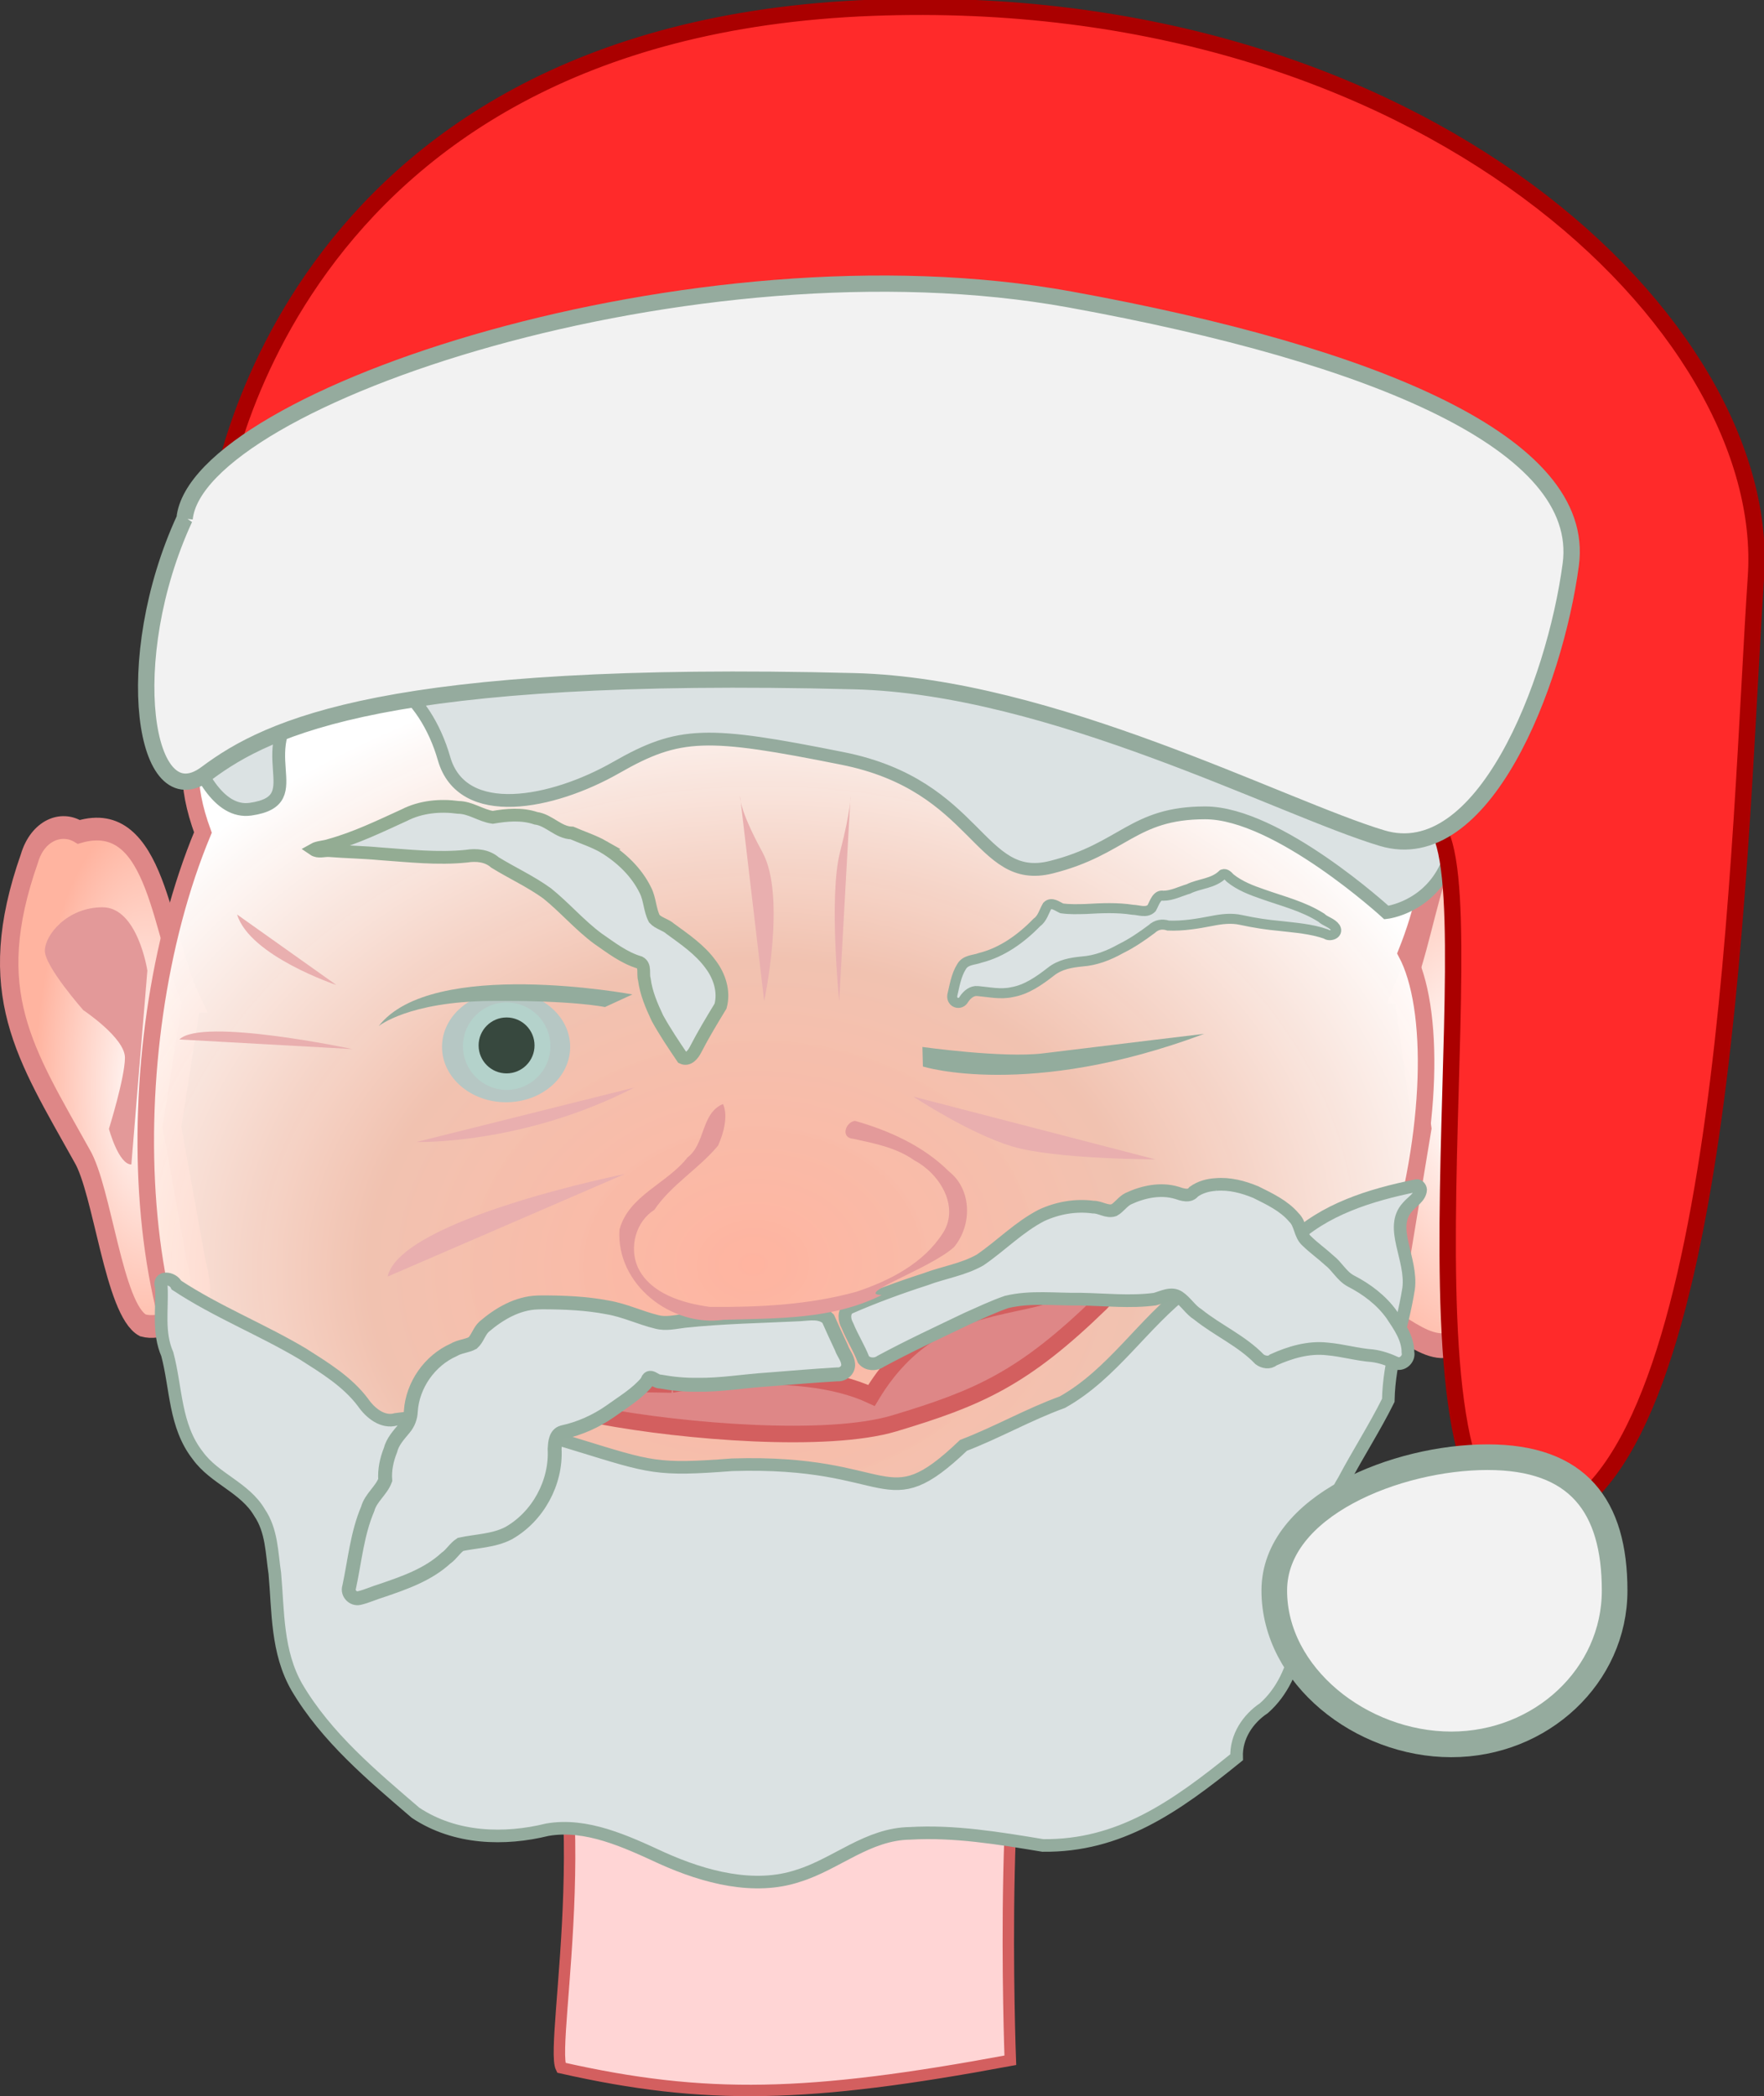<?xml version="1.0" encoding="UTF-8" standalone="no"?>
<!-- Created with Inkscape (http://www.inkscape.org/) -->

<svg
   xmlns:dc="http://purl.org/dc/elements/1.1/"
   xmlns:cc="http://creativecommons.org/ns#"
   xmlns:rdf="http://www.w3.org/1999/02/22-rdf-syntax-ns#"
   xmlns:svg="http://www.w3.org/2000/svg"
   xmlns="http://www.w3.org/2000/svg"
   xmlns:xlink="http://www.w3.org/1999/xlink"
   xmlns:sodipodi="http://sodipodi.sourceforge.net/DTD/sodipodi-0.dtd"
   xmlns:inkscape="http://www.inkscape.org/namespaces/inkscape"
   width="275.312"
   height="327.098"
   id="svg2"
   version="1.1"
   inkscape:version="0.48.1 "
   sodipodi:docname="santa_winking1.svg">
  <rect width="100%" height="100%" fill="#333333" stroke="none"/>
  <defs
     id="defs4">
    <linearGradient
       id="linearGradient4170">
      <stop
         style="stop-color:#93ac9d;stop-opacity:1;"
         offset="0"
         id="stop4172" />
      <stop
         style="stop-color:#a3c1af;stop-opacity:1;"
         offset="1"
         id="stop4174" />
    </linearGradient>
    <linearGradient
       id="linearGradient4152">
      <stop
         style="stop-color:#ffffff;stop-opacity:1;"
         offset="0"
         id="stop4158" />
      <stop
         style="stop-color:#ffb4a0;stop-opacity:1;"
         offset="1"
         id="stop4154" />
    </linearGradient>
    <linearGradient
       id="linearGradient4100">
      <stop
         style="stop-color:#ffb4a0;stop-opacity:1;"
         offset="0"
         id="stop4102" />
      <stop
         id="stop4108"
         offset="0.5"
         style="stop-color:#ffcdba;stop-opacity:0.933;" />
      <stop
         style="stop-color:#ffffff;stop-opacity:1;"
         offset="1"
         id="stop4104" />
    </linearGradient>
    <radialGradient
       inkscape:collect="always"
       xlink:href="#linearGradient4100"
       id="radialGradient4106"
       cx="346.119"
       cy="579.84"
       fx="346.119"
       fy="579.84"
       r="239.464"
       gradientTransform="matrix(0.504,-0.025,0.022,0.398,366.006,491.621)"
       gradientUnits="userSpaceOnUse" />
    <radialGradient
       inkscape:collect="always"
       xlink:href="#linearGradient4152"
       id="radialGradient4150"
       cx="112.176"
       cy="512.453"
       fx="112.176"
       fy="512.453"
       r="40.29"
       gradientTransform="matrix(1,0,0,1.618,-7.101,-331.09)"
       gradientUnits="userSpaceOnUse" />
    <radialGradient
       inkscape:collect="always"
       xlink:href="#linearGradient4152"
       id="radialGradient4184"
       gradientUnits="userSpaceOnUse"
       gradientTransform="matrix(1,0,0,1.618,-7.101,-331.09)"
       cx="112.176"
       cy="512.453"
       fx="112.176"
       fy="512.453"
       r="40.29" />
    <radialGradient
       inkscape:collect="always"
       xlink:href="#linearGradient4152"
       id="radialGradient4187"
       gradientUnits="userSpaceOnUse"
       gradientTransform="matrix(1,0,0,1.618,-7.101,-331.09)"
       cx="112.176"
       cy="512.453"
       fx="112.176"
       fy="512.453"
       r="40.29" />
    <radialGradient
       inkscape:collect="always"
       xlink:href="#linearGradient4152"
       id="radialGradient4190"
       gradientUnits="userSpaceOnUse"
       gradientTransform="matrix(1,0,0,1.618,-7.101,-331.09)"
       cx="112.176"
       cy="512.453"
       fx="112.176"
       fy="512.453"
       r="40.29" />
    <radialGradient
       inkscape:collect="always"
       xlink:href="#linearGradient4152"
       id="radialGradient4193"
       gradientUnits="userSpaceOnUse"
       gradientTransform="matrix(1,0,0,1.618,-7.101,-331.09)"
       cx="112.176"
       cy="512.453"
       fx="112.176"
       fy="512.453"
       r="40.29" />
    <radialGradient
       inkscape:collect="always"
       xlink:href="#linearGradient4152"
       id="radialGradient4196"
       gradientUnits="userSpaceOnUse"
       gradientTransform="matrix(1,0,0,1.618,-7.101,-331.09)"
       cx="112.176"
       cy="512.453"
       fx="112.176"
       fy="512.453"
       r="40.29" />
    <radialGradient
       inkscape:collect="always"
       xlink:href="#linearGradient4152"
       id="radialGradient4199"
       gradientUnits="userSpaceOnUse"
       gradientTransform="matrix(0.43,0,0,0.862,402.033,232.489)"
       cx="131.257"
       cy="517.418"
       fx="131.257"
       fy="517.418"
       r="40.29" />
    <radialGradient
       inkscape:collect="always"
       xlink:href="#linearGradient4152"
       id="radialGradient3872"
       gradientUnits="userSpaceOnUse"
       gradientTransform="matrix(-0.43,0,0,0.862,718.151,232.489)"
       cx="131.257"
       cy="517.418"
       fx="131.257"
       fy="517.418"
       r="40.29" />
    <radialGradient
       inkscape:collect="always"
       xlink:href="#linearGradient4152"
       id="radialGradient3946"
       gradientUnits="userSpaceOnUse"
       gradientTransform="matrix(0.43,0,0,0.862,406.033,232.489)"
       cx="131.257"
       cy="517.418"
       fx="131.257"
       fy="517.418"
       r="40.29" />
    <radialGradient
       inkscape:collect="always"
       xlink:href="#linearGradient4152"
       id="radialGradient3948"
       gradientUnits="userSpaceOnUse"
       gradientTransform="matrix(0.43,0,0,0.862,402.033,232.489)"
       cx="131.257"
       cy="517.418"
       fx="131.257"
       fy="517.418"
       r="40.29" />
    <radialGradient
       inkscape:collect="always"
       xlink:href="#linearGradient4152"
       id="radialGradient3956"
       gradientUnits="userSpaceOnUse"
       gradientTransform="matrix(0.43,0,0,0.862,402.033,232.489)"
       cx="131.257"
       cy="517.418"
       fx="131.257"
       fy="517.418"
       r="40.29" />
  </defs>
  <sodipodi:namedview
     id="base"
     pagecolor="#ffffff"
     bordercolor="#666666"
     borderopacity="1.0"
     inkscape:pageopacity="0.0"
     inkscape:pageshadow="2"
     inkscape:zoom="1"
     inkscape:cx="87.01502"
     inkscape:cy="112.31938"
     inkscape:document-units="px"
     inkscape:current-layer="layer2"
     showgrid="false"
     inkscape:window-width="1024"
     inkscape:window-height="712"
     inkscape:window-x="-4"
     inkscape:window-y="-4"
     inkscape:window-maximized="1"
     fit-margin-top="0"
     fit-margin-left="0"
     fit-margin-right="0"
     fit-margin-bottom="0" />
  <g
     inkscape:groupmode="layer"
     id="layer2"
     inkscape:label="Layer"
     transform="translate(-435.691,-516.443)">
    <g
       transform="matrix(-1,0,0,1.345,1120.184,-226.654)"
       id="g3950">
      <path
         style="fill:url(#radialGradient3956);fill-opacity:1;stroke:#de8787;stroke-width:2.872;stroke-linecap:butt;stroke-linejoin:miter;stroke-opacity:1"
         d="m 465.587,667.51 c -4.816,-8.242 -5.25,-24.349 -17.597,-21.384 -2.765,-1.375 -6.439,-0.172 -7.712,3.361 -7.346,16.941 -0.706,24.587 8.202,37.546 3.224,4.37 4.964,19.479 9.513,21.444 2.782,0.606 5.502,-0.855 8.059,-1.996 1.683,-1.387 0.869,-4.099 0.294,-5.967 -1.272,-5.706 -2.543,-11.413 -3.815,-17.119 1.018,-5.295 2.037,-10.59 3.055,-15.885 z"
         id="path3952"
         inkscape:connector-curvature="0"
         sodipodi:nodetypes="ccccccccc" />
      <path
         style="fill:#e39999;fill-opacity:1;stroke:none"
         d="m 23,148.379 c 0,0 -1.5,-8 -7,-8 -5.5,0 -9,3.5 -9,5.5 0,2 6,7.5 6,7.5 0,0 6.5,3.5 6.5,6 0,2.5 -2.5,9 -2.5,9 0,0 1.5,4.5 3.5,4.5"
         id="path3954"
         inkscape:connector-curvature="0"
         transform="translate(435.691,515.268)" />
    </g>
    <path
       style="fill:#ffd5d5;stroke:#d35f5f;stroke-width:1.783;stroke-linecap:butt;stroke-linejoin:miter;stroke-opacity:1"
       d="m 517.976,770.851 c 12.224,21.852 3.393,64.423 5.305,68.256 22.536,5.086 38.558,4.696 70.094,-1.167 0,0 -2.137,-56.174 4.777,-65.243 6.914,-9.069 -16.888,3.156 -30.248,2.989 -21.062,-0.264 -49.928,-4.835 -49.928,-4.835 z"
       id="path3196"
       inkscape:connector-curvature="0"
       sodipodi:nodetypes="cccssc" />
    <g
       id="g3936"
       transform="matrix(1,0,0,1.235,2.6856932e-6,-151.706)">
      <path
         sodipodi:nodetypes="ccccccccc"
         inkscape:connector-curvature="0"
         id="path4134"
         d="m 465.587,667.51 c -4.816,-8.242 -5.25,-24.349 -17.597,-21.384 -2.765,-1.375 -6.439,-0.172 -7.712,3.361 -7.346,16.941 -0.706,24.587 8.202,37.546 3.224,4.37 4.964,19.479 9.513,21.444 2.782,0.606 5.502,-0.855 8.059,-1.996 1.683,-1.387 0.869,-4.099 0.294,-5.967 -1.272,-5.706 -2.543,-11.413 -3.815,-17.119 1.018,-5.295 2.037,-10.59 3.055,-15.885 z"
         style="fill:url(#radialGradient3948);fill-opacity:1;stroke:#de8787;stroke-width:2.872;stroke-linecap:butt;stroke-linejoin:miter;stroke-opacity:1" />
      <path
         transform="translate(435.691,515.268)"
         inkscape:connector-curvature="0"
         id="path3934"
         d="m 23,148.379 c 0,0 -1.5,-8 -7,-8 -5.5,0 -9,3.5 -9,5.5 0,2 6,7.5 6,7.5 0,0 6.5,3.5 6.5,6 0,2.5 -2.5,9 -2.5,9 0,0 1.5,4.5 3.5,4.5"
         style="fill:#e39999;fill-opacity:1;stroke:none" />
    </g>
    <path
       style="fill:url(#radialGradient4106);fill-opacity:1;stroke:#de8787;stroke-width:2.582"
       d="m 473.894,617.123 c -3.895,10.1 -12.211,13.738 -6.535,29.23 -14.065,33.767 -12.115,87.436 10.291,101.741 25.107,16.03 24.903,26.803 75.953,27.507 45.131,0.622 52.238,-6.592 62.01,-12.092 38.526,-20.934 48.606,-81.403 39.549,-98.358 10.814,-27.117 -5.417,-33.064 -14.512,-42.324 -60.364,0.367 -106.558,-9.206 -166.756,-5.704 z"
       id="path3330"
       inkscape:connector-curvature="0"
       sodipodi:nodetypes="ccsscccc" />
    <path
       style="fill:#dbe2e3;fill-opacity:1;stroke:#94ac9e;stroke-width:1.967;stroke-linecap:butt;stroke-linejoin:miter;stroke-miterlimit:4;stroke-opacity:1;stroke-dasharray:none"
       d="m 656.652,701.471 c -7.11,1.452 -14.353,3.679 -19.495,8.728 -4.847,3.373 -11.653,3.222 -16.019,7.355 -7.057,5.344 -11.79,13.297 -19.642,17.692 -5.302,1.929 -10.171,4.723 -15.429,6.738 -12.483,11.907 -10.583,2.239 -36.107,3.028 -11.781,0.904 -12.626,0.439 -24.135,-3.088 -9.256,-2.871 -18.958,-5.292 -28.348,-3.996 -2.041,0.59 -3.983,-0.975 -5.14,-2.652 -2.45,-3.26 -6.032,-5.425 -9.409,-7.573 -6.436,-3.83 -13.411,-6.573 -19.687,-10.713 -0.577,-1.224 -3,-1.497 -2.37,0.304 0.166,3.48 -0.55,7.05 0.931,10.464 1.415,5.284 1.123,11.176 4.762,15.816 2.605,3.61 7.333,4.981 9.623,8.882 1.945,2.859 1.909,6.308 2.394,9.493 0.538,5.938 0.274,12.269 3.46,17.798 4.597,7.788 11.699,13.734 18.51,19.576 6.232,4.141 13.958,4.265 20.559,2.639 6.094,-1.062 12.246,1.821 17.901,4.43 6.728,3.025 14.446,5.036 21.251,2.766 5.995,-1.851 10.831,-6.548 17.489,-6.632 6.853,-0.401 13.82,0.751 20.693,1.892 11.901,0.136 20.591,-5.935 30.247,-13.762 -0.118,-3.219 1.762,-5.992 4.262,-7.663 2.875,-2.53 4.498,-6.181 5.21,-9.991 2.272,-8.561 2.621,-17.975 7.27,-25.563 2.225,-4.208 4.811,-8.199 6.93,-12.471 0.142,-6.452 2.154,-11.005 3.178,-17.466 0.584,-4.631 -3.119,-9.499 -0.174,-12.709 0.695,-0.847 1.989,-1.53 2.046,-2.709 -0.029,-0.349 -0.388,-0.784 -0.762,-0.615 z"
       id="path3071"
       inkscape:connector-curvature="0"
       sodipodi:nodetypes="ccccccccccccccccccccccccccccccccc" />
    <g
       id="g3200"
       transform="matrix(0.43,0,0,0.43,403.866,463.351)" />
    <path
       style="fill:#de8787;stroke:#d35f5f;stroke-width:2.582"
       d="m 540.512,732.491 c 0,0 19.374,-3.812 31.194,1.704 9.766,-16.256 24.337,-12.714 30.387,-17.137 26.532,-19.399 13.062,-7.451 13.062,-7.451 0,0 -4.71,7.101 -7.633,10.17 -12.114,11.796 -19.096,14.824 -32.262,18.777 -20.853,6.261 -89.703,-7.305 -34.747,-6.063 z"
       id="path3182"
       inkscape:connector-curvature="0"
       sodipodi:nodetypes="ccsccsc" />
    <path
       style="fill:#dbe2e3;fill-opacity:1;stroke:#93ac9d;stroke-width:2.169;stroke-linecap:butt;stroke-linejoin:miter;stroke-opacity:1"
       d="m 519.594,719.688 c -3.143,0.095 -5.992,1.77 -8.321,3.759 -0.801,0.707 -1.034,1.864 -1.808,2.564 -0.934,0.499 -2.044,0.519 -2.957,1.072 -3.738,1.656 -6.425,5.473 -6.698,9.557 -0.032,0.989 -0.387,1.932 -1.027,2.689 -0.862,1.04 -1.828,2.072 -2.159,3.422 -0.589,1.471 -0.927,3.068 -0.811,4.657 -0.626,1.668 -2.258,2.747 -2.734,4.494 -1.65,3.872 -2.017,8.107 -2.892,12.186 -0.326,0.96 0.589,1.944 1.564,1.726 1.207,-0.274 2.334,-0.819 3.521,-1.17 3.538,-1.207 7.207,-2.475 10.01,-5.049 0.874,-0.598 1.395,-1.579 2.281,-2.156 2.508,-0.537 5.181,-0.546 7.501,-1.75 4.587,-2.594 7.473,-7.899 7.187,-13.156 0.06,-0.95 0.13,-2.304 1.25,-2.594 2.663,-0.574 5.206,-1.715 7.436,-3.273 1.989,-1.443 4.18,-2.713 5.755,-4.632 0.363,-1.345 1.19,0.029 2.053,-0.005 1.905,0.346 3.835,0.528 5.774,0.503 3.69,0.058 7.343,-0.591 11.018,-0.822 3.598,-0.284 7.197,-0.591 10.799,-0.803 0.923,0.088 1.817,-0.662 1.728,-1.62 -0.065,-0.94 -0.765,-1.673 -1.057,-2.548 -0.708,-1.498 -1.397,-3.005 -2.068,-4.519 -1.169,-1.158 -2.962,-0.774 -4.438,-0.688 -6,0.295 -12.017,0.391 -17.994,1.025 -1.44,0.175 -2.902,0.548 -4.341,0.154 -2.573,-0.623 -4.991,-1.804 -7.614,-2.247 -3.364,-0.653 -6.806,-0.788 -10.224,-0.794 -0.244,0.006 -0.489,0.012 -0.733,0.018 z"
       id="path3238"
       inkscape:connector-curvature="0"
       sodipodi:nodetypes="cscssccc" />
    <path
       inkscape:connector-curvature="0"
       id="path3240"
       d="m 625.469,701.281 c -1.222,0.059 -2.467,0.407 -3.469,1.125 -0.628,0.869 -1.816,0.451 -2.645,0.17 -2.517,-0.752 -5.248,-0.172 -7.577,0.918 -0.866,0.431 -1.389,1.318 -2.215,1.786 -1.115,0.374 -2.146,-0.498 -3.263,-0.474 -2.731,-0.369 -5.561,0.13 -8.05,1.287 -3.541,1.826 -6.33,4.739 -9.594,6.969 -2.65,1.502 -5.714,1.942 -8.538,3.008 -4.053,1.309 -8.06,2.781 -11.961,4.492 -0.841,0.663 -0.692,1.895 -0.209,2.731 0.741,1.825 1.814,3.493 2.522,5.332 0.64,0.764 1.865,0.825 2.656,0.25 4.446,-2.401 9.033,-4.529 13.589,-6.711 2.003,-0.885 3.989,-1.83 6.057,-2.55 3.767,-0.918 7.665,-0.382 11.495,-0.446 3.883,0.064 7.793,0.513 11.66,0.004 1.199,-0.316 2.578,-1.117 3.758,-0.323 1.117,0.749 1.804,1.993 2.955,2.706 3.099,2.491 6.861,4.116 9.641,7.008 0.588,0.441 1.533,0.624 2.125,0.094 2.631,-1.19 5.526,-2.049 8.438,-1.719 2.364,0.202 4.661,0.887 7.031,1.062 1.326,0.163 2.605,0.629 3.812,1.188 0.979,0.255 1.968,-0.749 1.75,-1.719 -0.006,-2.217 -1.363,-4.11 -2.54,-5.882 -1.631,-2.282 -3.926,-3.996 -6.403,-5.268 -1.402,-0.759 -2.122,-2.268 -3.361,-3.219 -1.14,-1.053 -2.414,-1.942 -3.52,-3.035 -1.065,-0.972 -0.928,-2.641 -1.966,-3.633 -1.569,-1.85 -3.83,-2.902 -5.961,-3.963 -1.963,-0.812 -4.079,-1.374 -6.219,-1.188 z"
       style="fill:#dbe2e3;fill-opacity:1;stroke:#93ac9d;stroke-width:1.979;stroke-linecap:butt;stroke-linejoin:miter;stroke-opacity:1"
       sodipodi:nodetypes="csccsccc" />
    <path
       style="fill:#e39a9a;fill-opacity:1;stroke:none"
       d="m 548.407,688.771 c -3.315,1.51 -2.634,6.205 -5.426,8.296 -3.142,4.06 -9.19,5.926 -10.603,11.251 -0.564,8.537 8.076,15.247 16.255,14.069 8.334,-0.23 17.107,-0.04 24.683,-3.873 -4.458,-0.023 7.598,-4.127 11.26,-7.457 2.836,-3.382 2.848,-8.956 -0.778,-11.813 -3.945,-3.953 -9.366,-6.398 -14.669,-7.892 -1.501,0.189 -2.286,2.671 -0.252,2.795 3.324,0.728 6.699,1.365 9.534,3.377 3.855,2.022 7.1,7.111 4.467,11.29 -3.006,4.75 -8.35,7.498 -13.558,9.211 -7.391,2.045 -15.203,2.418 -22.828,2.359 -4.226,-0.579 -9.317,-2.051 -11.263,-6.199 -1.372,-3.121 -0.307,-7.12 2.582,-8.948 2.671,-3.951 6.991,-6.441 9.954,-10.033 0.864,-1.917 1.589,-4.575 0.79,-6.451 l -0.082,-0.003 z"
       id="path3135"
       inkscape:connector-curvature="0"
       sodipodi:nodetypes="ccccccccccccccccccc" />
    <path
       inkscape:transform-center-x="-93.726479"
       sodipodi:nodetypes="cccc"
       inkscape:transform-center-y="-1.750682"
       inkscape:connector-curvature="0"
       id="path3850"
       d="m 626.539,652.875 c -1.49,1.481 -3.61,1.413 -5.359,2.281 -1.302,0.381 -2.571,1.061 -3.935,1.062 -1.026,-0.21 -1.384,1.171 -1.814,1.938 -0.817,0.827 -1.989,0.273 -2.961,0.253 -2.425,-0.374 -4.875,-0.26 -7.311,-0.121 -1.255,0.031 -2.518,0.079 -3.766,-0.101 -0.681,-0.306 -1.579,-1.067 -2.261,-0.375 -0.504,0.876 -0.765,1.978 -1.601,2.559 -2.501,2.583 -5.486,4.693 -8.837,5.535 -0.99,0.375 -2.299,0.28 -2.93,1.375 -0.84,1.322 -1.088,2.974 -1.451,4.495 -0.142,1.2 1.29,1.59 1.81,0.617 0.503,-0.766 1.257,-1.388 2.149,-1.3 1.773,0.152 3.564,0.569 5.339,0.175 2.271,-0.378 4.257,-1.768 6.107,-3.209 1.417,-1.125 3.164,-1.412 4.851,-1.581 2.108,-0.149 4.133,-0.922 6.011,-1.977 1.707,-0.838 3.303,-1.915 4.848,-3.075 0.786,-0.722 1.654,-0.846 2.595,-0.551 2.28,0.095 4.547,-0.284 6.789,-0.72 1.521,-0.302 3.078,-0.499 4.608,-0.148 2,0.431 4.016,0.753 6.047,0.928 2.396,0.279 4.845,0.448 7.152,1.248 0.59,0.479 2.03,0.022 1.504,-0.964 -0.564,-0.808 -1.556,-0.946 -2.235,-1.591 -2.819,-1.776 -6.016,-2.551 -9.074,-3.639 -1.782,-0.614 -3.601,-1.291 -5.129,-2.521 -0.318,-0.324 -0.662,-0.766 -1.144,-0.594 z"
       style="fill:#dbe2e3;fill-opacity:1;stroke:#93ac9d;stroke-width:1.563;stroke-linecap:butt;stroke-linejoin:miter;stroke-opacity:1" />
    <path
       inkscape:connector-curvature="0"
       id="path3322"
       d="m 529.913,648.592 c -1.569,-0.895 -3.303,-1.442 -4.954,-2.163 -2.136,-0.043 -3.566,-2.032 -5.639,-2.3 -2.165,-0.734 -4.509,-0.526 -6.723,-0.144 -1.862,-0.263 -3.453,-1.537 -5.376,-1.553 -2.855,-0.388 -5.861,-0.11 -8.451,1.219 -3.8,1.735 -7.589,3.573 -11.629,4.689 -0.793,0.281 -1.821,0.275 -2.495,0.658 0.729,0.5 1.665,0.109 2.486,0.184 2.627,0.205 5.268,0.245 7.895,0.492 4.477,0.315 8.975,0.831 13.461,0.372 1.535,-0.247 3.244,-0.091 4.454,0.98 2.686,1.65 5.576,2.971 8.135,4.821 2.751,2.213 5.06,4.934 7.897,7.041 2.074,1.434 4.112,3.027 6.567,3.753 0.943,0.521 0.451,1.761 0.711,2.615 0.277,2.142 1.144,4.162 2.062,6.099 1.178,2.123 2.531,4.14 3.895,6.147 0.915,0.431 1.666,-0.537 2.032,-1.263 1.194,-2.324 2.547,-4.561 3.906,-6.792 0.623,-2.269 -0.162,-4.704 -1.552,-6.527 -1.658,-2.286 -4.018,-3.885 -6.269,-5.528 -0.738,-0.669 -1.861,-0.86 -2.515,-1.59 -0.722,-1.392 -0.674,-3.04 -1.392,-4.441 -1.395,-2.858 -3.81,-5.138 -6.508,-6.769 z"
       style="fill:#dbe2e3;fill-opacity:1;stroke:#93ac93;stroke-width:1.989;stroke-linecap:butt;stroke-linejoin:miter;stroke-opacity:1"
       inkscape:transform-center-y="-21.227406"
       sodipodi:nodetypes="cscacc"
       inkscape:transform-center-x="16.555344" />
    <path
       style="fill:#dbe2e3;stroke:#95ab9e;stroke-width:2;stroke-linecap:butt;stroke-linejoin:miter;stroke-miterlimit:4;stroke-opacity:1;stroke-dasharray:none"
       d="m 461.147,616.415 c 0,0 162.635,-53.74 189.505,-7.071 26.87,46.669 1.414,49.497 1.414,49.497 0,0 -16.971,-15.556 -28.284,-15.556 -11.314,0 -12.728,5.657 -24.042,8.485 -11.314,2.828 -11.314,-12.728 -32.527,-16.971 -21.213,-4.243 -25.456,-4.243 -35.355,1.414 -9.899,5.657 -24.042,8.485 -26.87,-1.414 -2.828,-9.899 -11.314,-18.385 -21.213,-9.899 -9.899,8.485 0.914,16.399 -8.985,17.814 -9.899,1.414 -13.642,-26.299 -13.642,-26.299 z"
       id="path3848"
       inkscape:connector-curvature="0"
       sodipodi:nodetypes="cscsssssssc" />
    <g
       id="g4179"
       transform="matrix(0.433,0.029,-0.029,0.429,421.736,462.331)"
       style="stroke:#aa0000;stroke-width:5.891">
      <path
         style="fill:#ff2a2a;stroke:#aa0000;stroke-width:5.891;stroke-linecap:butt;stroke-linejoin:miter;stroke-opacity:1"
         d="m 133.627,309.55 c 0,0 9.356,-174.808 222.855,-197.393 197.357,-20.877 330.918,93.736 330.918,184.632 0,90.896 11.362,318.136 -51.129,346.541 -62.491,28.405 -35.061,-225.921 -57.785,-248.645 -22.724,-22.724 -203.541,-58.129 -203.541,-58.129 z"
         id="path3192"
         inkscape:connector-curvature="0"
         sodipodi:nodetypes="csssscc"
         transform="translate(-2.84,-7.101)" />
      <path
         sodipodi:nodetypes="csssssc"
         inkscape:connector-curvature="0"
         id="path3194"
         d="m 119.301,306.731 c 1.42,-44.028 176.111,-116.46 312.455,-100.838 111.148,12.736 188.893,39.767 186.053,83.795 -2.841,44.028 -24.144,112.2 -61.071,103.678 -36.926,-8.521 -122.163,-46.989 -193.154,-44.028 -167.54,6.989 -208.943,30.645 -230.246,49.108 -21.304,18.463 -33.92,-39.167 -14.037,-91.716 z"
         style="fill:#f2f2f2;stroke:#95ab9e;stroke-width:5.891;stroke-linecap:butt;stroke-linejoin:miter;stroke-opacity:1" />
    </g>
    <path
       style="fill:#93ac9d;stroke:none"
       d="m 579.73,682.867 c 0,0 16.467,5.162 43.902,-5.097 0,0 -11.364,1.356 -25.152,3.045 -6.245,0.765 -18.827,-0.998 -18.827,-0.998 z"
       id="path4110"
       inkscape:connector-curvature="0"
       sodipodi:nodetypes="ccscc"
       inkscape:transform-center-y="11.340874"
       inkscape:transform-center-x="0.90067586" />
    <g
       id="g4215"
       transform="matrix(1.11,0,0,1.11,-60.309,-72.029)">
      <path
         transform="matrix(0.299,0,0,0.31,445.339,521.391)"
         d="m 273.161,503.027 c 0,13.866 -13.489,25.107 -30.128,25.107 -16.639,0 -30.128,-11.241 -30.128,-25.107 0,-13.866 13.489,-25.107 30.128,-25.107 16.639,0 30.128,11.241 30.128,25.107 z"
         sodipodi:ry="25.106705"
         sodipodi:rx="30.128044"
         sodipodi:cy="503.0275"
         sodipodi:cx="243.0329"
         id="path4112"
         style="fill:#b6c7c4;fill-opacity:1;stroke:none"
         sodipodi:type="arc" />
      <path
         sodipodi:type="arc"
         style="fill:#b4d2cb;fill-opacity:1;stroke:none"
         id="path3874"
         sodipodi:cx="80.954231"
         sodipodi:cy="622.02655"
         sodipodi:rx="11.361998"
         sodipodi:ry="11.361998"
         d="m 92.316,622.027 c 0,6.275 -5.087,11.362 -11.362,11.362 -6.275,0 -11.362,-5.087 -11.362,-11.362 0,-6.275 5.087,-11.362 11.362,-11.362 6.275,0 11.362,5.087 11.362,11.362 z"
         transform="matrix(0.541,0,0,0.541,474.291,340.71)" />
      <path
         transform="matrix(0.346,0,0,0.346,490.063,461.901)"
         d="m 92.316,622.027 c 0,6.275 -5.087,11.362 -11.362,11.362 -6.275,0 -11.362,-5.087 -11.362,-11.362 0,-6.275 5.087,-11.362 11.362,-11.362 6.275,0 11.362,5.087 11.362,11.362 z"
         sodipodi:ry="11.361998"
         sodipodi:rx="11.361998"
         sodipodi:cy="622.02655"
         sodipodi:cx="80.954231"
         id="path4132"
         style="fill:#37483e;fill-opacity:1;stroke:none"
         sodipodi:type="arc" />
      <path
         style="fill:#93ac9d;stroke:none"
         d="m 535.768,669.954 c 0,0 -28.207,-5.262 -35.679,4.458 0,0 4.139,-3.44 15.761,-3.544 11.622,-0.104 16.057,0.86 16.057,0.86 z"
         id="path4116"
         inkscape:connector-curvature="0"
         sodipodi:nodetypes="ccscc"
         inkscape:transform-center-x="3.4635637"
         inkscape:transform-center-y="2.9402446" />
    </g>
    <path
       style="fill:#f2f2f2;fill-opacity:1;stroke:#95ab9e;stroke-width:4;stroke-linecap:round;stroke-linejoin:bevel;stroke-miterlimit:4;stroke-opacity:1;stroke-dashoffset:0"
       d="m 687.691,764.647 c 0,13.255 -11.417,24 -25.5,24 -14.083,0 -27.621,-10.745 -27.621,-24 0,-13.255 19.195,-20.818 33.278,-20.818 14.083,0 19.843,7.563 19.843,20.818 z"
       id="path4201"
       inkscape:connector-curvature="0"
       sodipodi:nodetypes="sssss" />
    <path
       style="fill:#e9afaf;stroke:none"
       d="m 534.691,686.147 c -17.5,9 -34,8.5 -34,8.5"
       id="path3854"
       inkscape:connector-curvature="0"
       sodipodi:nodetypes="cc" />
    <path
       style="fill:#e9afaf;stroke:none"
       d="m 578.234,687.561 c 0,0 8.712,5.754 15.415,7.77 6.703,2.017 22.364,2.029 22.364,2.029"
       id="path3856"
       inkscape:connector-curvature="0"
       sodipodi:nodetypes="csc"
       inkscape:transform-center-x="-6.4999946" />
    <path
       style="fill:#e9afaf;stroke:none"
       d="m 554.959,672.647 c 0,0 3.499,-16.314 -0.269,-23.216 -3.768,-6.902 -3.499,-8.784 -3.499,-8.784"
       id="path3858"
       inkscape:connector-curvature="0"
       sodipodi:nodetypes="csc" />
    <path
       style="fill:#e9afaf;stroke:none"
       d="m 533.191,699.647 c 0,0 -35,7 -37,16"
       id="path3860"
       inkscape:connector-curvature="0"
       sodipodi:nodetypes="cc" />
    <path
       style="fill:#e9afaf;stroke:none"
       d="m 488.191,670.147 c 0,0 -13.5,-4.5 -15.5,-11"
       id="path3862"
       inkscape:connector-curvature="0"
       sodipodi:nodetypes="cc" />
    <path
       style="fill:#e9afaf;stroke:none"
       d="m 483.691,672.147 -17.5,-5"
       id="path3864"
       inkscape:connector-curvature="0"
       sodipodi:nodetypes="cc" />
    <path
       style="fill:#e9afaf;stroke:none"
       d="m 490.691,680.147 c 0,0 -23.5,-5 -27,-1.5"
       id="path3866"
       inkscape:connector-curvature="0"
       sodipodi:nodetypes="cc" />
    <path
       sodipodi:nodetypes="csc"
       inkscape:connector-curvature="0"
       id="path3868"
       d="m 566.665,672.647 c 0,0 -1.644,-16.314 0.126,-23.216 1.77,-6.902 1.644,-8.784 1.644,-8.784"
       style="fill:#e9afaf;stroke:none" />
  </g>
</svg>
